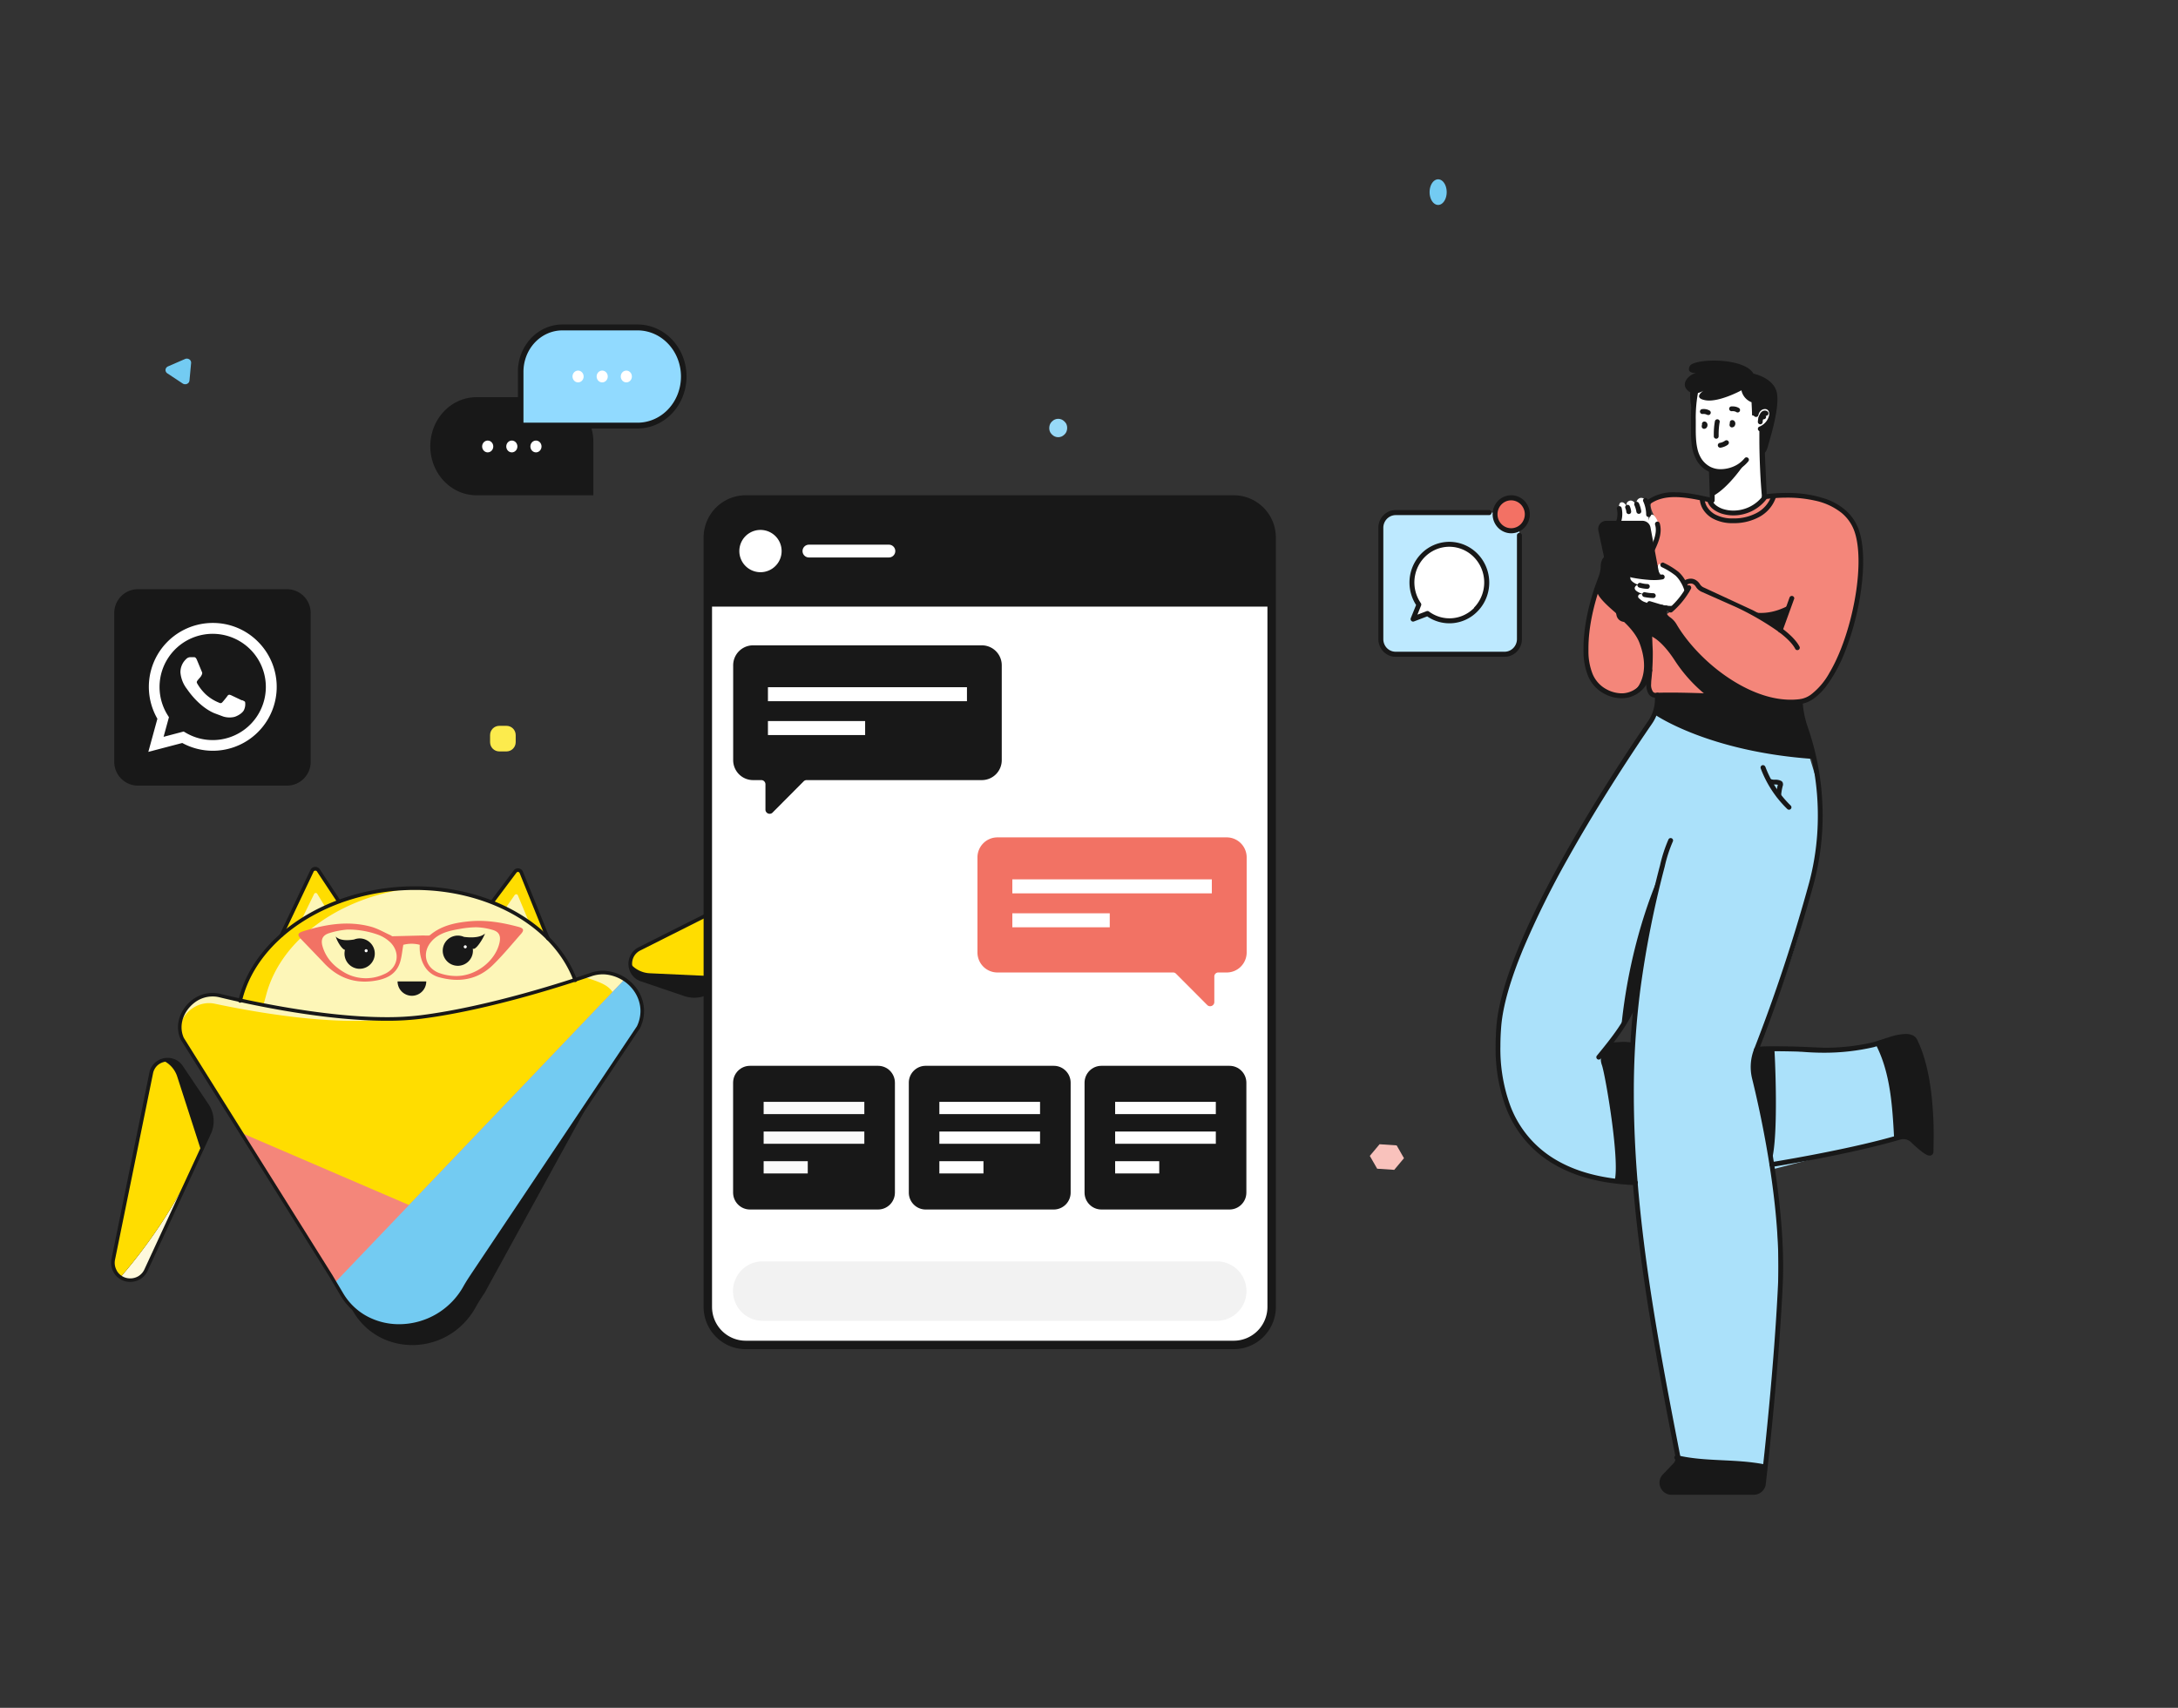<svg xmlns="http://www.w3.org/2000/svg" xmlns:xlink="http://www.w3.org/1999/xlink" width="255" height="200" fill="none" xmlns:v="https://vecta.io/nano"><rect width="100%" height="100%" fill="#333333" stroke="none"/><style><![CDATA[.B{fill:#fff}.C{fill:#181818}.D{fill:#fdf6b8}]]></style><path d="M161.239 136.867l1.997.133 1.142-1.365-.855-1.497-2.003-.138-1.142 1.365.861 1.502z" fill="#f9c2bc"/><path d="M59.295 85h-.834c-.598 0-1.083.485-1.083 1.083v.834c0 .598.485 1.083 1.083 1.083h.834c.598 0 1.083-.485 1.083-1.083v-.834c0-.598-.485-1.083-1.083-1.083z" fill="#fceb4d"/><path d="M21.66 42.044l-1.992.866c-.08.035-.148.089-.199.157s-.081.147-.089.229.008.165.045.24a.48.48 0 0 0 .166.187l1.807 1.195c.073.046.157.074.244.08a.54.54 0 0 0 .254-.044.5.5 0 0 0 .198-.156c.05-.067.081-.145.089-.227l.192-2.05a.45.45 0 0 0-.041-.244.48.48 0 0 0-.167-.191c-.073-.049-.158-.078-.247-.086s-.179.007-.26.042zM168.378 24c.552 0 1-.672 1-1.5s-.448-1.5-1-1.5-1 .672-1 1.5.448 1.5 1 1.5z" fill="#73cbf2"/><rect x="123.896" y="48.631" width="2.11" height="2.11" rx="1" transform="rotate(45 123.896 48.631)" fill="#97d9f7"/><g clip-path="url(#A)"><path d="M24.498 132.709l-.949 2.058-3.842 8.319-2.607 5.645c-.123.27-.303.509-.528.701a2.03 2.03 0 0 1-.774.414 2.04 2.04 0 0 1-.876.049 2.03 2.03 0 0 1-.816-.324c-.261-.177-.477-.412-.63-.688a2.01 2.01 0 0 1-.225-1.409l4.448-21.806a1.91 1.91 0 0 1 .473-.94c.243-.263.555-.452.9-.546.398-.119.824-.107 1.214.035a1.94 1.94 0 0 1 .954.752l2.998 4.463a3.36 3.36 0 0 1 .557 1.605c.045.574-.058 1.15-.299 1.672z" fill="#fef9dc"/><path d="M24.498 132.709l-.949 2.058-.252.545c-2.382 5.161-5.477 9.961-9.193 14.261-.261-.176-.477-.412-.63-.688a2.01 2.01 0 0 1-.225-1.409l4.448-21.806a1.91 1.91 0 0 1 .473-.94c.243-.263.555-.452.9-.546a1.93 1.93 0 0 1 2.171.785l2.998 4.463a3.36 3.36 0 0 1 .557 1.605c.045.574-.058 1.15-.299 1.672z" class="C"/><path d="M23.551 134.773l-.252.546a60.76 60.76 0 0 1-9.195 14.254c-.261-.176-.477-.412-.63-.688a2.01 2.01 0 0 1-.225-1.409l4.448-21.806a1.91 1.91 0 0 1 .473-.94c.243-.263.555-.452.9-.546.403.186.762.454 1.055.789a3.14 3.14 0 0 1 .64 1.151l2.786 8.634v.015z" fill="#fd0"/><path d="M83.456 115.837l1.736-1.455 7.024-5.888 4.763-3.989c.227-.19.41-.426.536-.694s.193-.559.195-.854-.06-.589-.182-.858a2.04 2.04 0 0 0-.526-.701c-.24-.203-.524-.347-.829-.42-.475-.126-.979-.072-1.417.151l-19.881 10.005c-.322.157-.593.401-.783.704s-.291.654-.292 1.012c-.011.415.112.824.351 1.164a1.94 1.94 0 0 0 .976.725l5.093 1.724a3.37 3.37 0 0 0 3.235-.626z" fill="#fef9dc"/><path d="M83.456 115.837l1.736-1.455.462-.386A60.77 60.77 0 0 0 97.003 101.4c-.24-.203-.524-.347-.829-.42a2 2 0 0 0-1.417.151l-19.881 10.006c-.322.156-.593.4-.783.703s-.291.654-.292 1.012c-.011.415.112.824.351 1.164a1.94 1.94 0 0 0 .976.725l5.093 1.724a3.36 3.36 0 0 0 3.235-.628z" class="C"/><g fill="#fd0"><path d="M85.192 114.382l.462-.386A60.77 60.77 0 0 0 97.003 101.4a2.01 2.01 0 0 0-.829-.42 2 2 0 0 0-1.417.151l-19.881 10.006c-.322.156-.593.4-.783.703s-.291.654-.292 1.012c.285.339.637.614 1.035.809a3.17 3.17 0 0 0 1.274.318l9.061.42.021-.017zm-52.238-4.862l3.59-7.348a.42.42 0 0 1 .141-.163.43.43 0 0 1 .204-.072.43.43 0 0 1 .377.179l4.117 5.909"/></g><path d="M35.266 107.78l1.511-3.088c.017-.034.042-.063.073-.083a.2.2 0 0 1 .105-.034c.038-.002.075.006.108.024s.061.044.081.076l1.004 1.65" class="D"/><path d="M64.157 109.896l-3.149-7.558c-.028-.067-.074-.126-.131-.17s-.126-.073-.199-.083a.42.42 0 0 0-.386.155l-4.463 5.651" fill="#fd0"/><path d="M61.952 108.021l-1.323-3.172c-.015-.034-.038-.064-.069-.087s-.066-.036-.103-.039-.075.002-.109.018-.063.04-.085.07l-1.102 1.585" class="D"/><path d="M27.849 118.224v.082l3.258.768c5.604 1.125 11.331 1.516 17.036 1.163 7.138-.42 13.799-1.902 19.65-4.198-.011-.193-.055-.382-.13-.559l-.51-1.203c-2.66-6.31-10.352-10.35-18.741-10.287-.451 0-.909.017-1.367.045-8.928.524-16.761 5.609-18.766 12.528l-.361 1.26c-.039.13-.062.265-.069.401z" fill="#fd0"/><g class="D"><path d="M30.786 118.054a1.63 1.63 0 0 0 .321 1.022c5.604 1.125 11.331 1.516 17.036 1.163 7.138-.42 13.799-1.902 19.65-4.198-.011-.193-.055-.382-.13-.559l-.51-1.203c-2.66-6.31-10.352-10.349-18.741-10.286-8.328.923-15.422 5.831-17.215 12.402l-.342 1.26c-.04.129-.064.263-.069.399z"/><path d="M74.756 120.288l-20.042 29.947a8.82 8.82 0 0 1-3.887 4.031c-1.699.885-3.641 1.193-5.531.877-1.227-.196-2.386-.692-3.375-1.445s-1.776-1.737-2.293-2.867L21.332 121.65c-.764-1.667.036-3.592 1.602-4.597l.017-.013a3.63 3.63 0 0 1 2.78-.445c2.817.686 11.935 2.756 19.61 2.742a32.12 32.12 0 0 0 3.909-.227c7.419-.939 15.894-3.617 19.152-4.711l.768-.262c.525-.191 1.084-.271 1.642-.233 3.189.258 5.341 3.442 3.945 6.384z"/></g><path d="M24.041 118.942c.423-.294.904-.496 1.41-.591a3.65 3.65 0 0 1 1.529.039c3.33.816 15.266 3.852 23.426 2.813 8.112-1.033 14.324-4.461 16.822-5.324.618-.219 1.279-.291 1.929-.21 3.046.42 5.038 3.525 3.672 6.407l-16.077 29.309c-.359.539-.718 1.083-1.031 1.654-3.174 5.786-11.141 5.946-14.332.611l-1.279-2.16-17.54-27.997c-.749-1.635-.015-3.514 1.47-4.551z" class="C"/><path d="M70.997 120.502L50.69 150.503c-.535 1.102-1.29 2.083-2.219 2.881a8.94 8.94 0 0 1-3.183 1.759 7.53 7.53 0 0 1-3.375-1.445c-.989-.752-1.776-1.737-2.293-2.867L21.324 121.65c0-.017-.015-.031-.021-.048-.945-2.152 1.394-4.575 3.846-4.056 5.078 1.073 13.811 2.565 20.183 1.791a32.32 32.32 0 0 0 3.909-.227c7.419-.939 15.894-3.617 19.152-4.711 2.433.886 5.122 1.23 2.603 6.103z" fill="#fd0"/><path d="M74.757 120.288l-16.835 25.15-3.208 4.797c-3.115 6.428-12.193 6.803-15.079.596l-.405-.647-10.98-17.512 19.637 8.449 25.24-26.426.21.147c.073.052.138.107.21.164s.126.105.187.159c.015.013.029.03.048.044a4.86 4.86 0 0 1 .309.324c.099.113.141.17.21.258a2.7 2.7 0 0 1 .124.174c.038.057.097.143.141.22l.128.225c.163.308.287.635.37.974.015.059.029.118.04.179s.019.09.027.14.023.145.031.221c.091.81-.05 1.63-.405 2.364z" fill="#f4867a"/><path d="M74.757 120.288l-16.835 25.15-3.208 4.797c-3.115 6.428-12.193 6.803-15.079.596l-.405-.647 8.658-9.063 25.24-26.426.21.147c.073.052.139.107.21.164s.126.105.187.159c.015.013.029.03.048.044.105.103.21.21.309.324s.141.17.21.258c.044.056.086.117.124.174s.097.143.141.22l.128.225c.163.308.287.635.37.974.015.059.029.118.04.179s.019.09.027.14a5.58 5.58 0 0 1 .031.221c.091.81-.05 1.63-.405 2.364z" fill="#73cbf2"/><g class="C"><path d="M13.474 148.887l-.187.094a2.22 2.22 0 0 0 .822.84c.344.2.736.305 1.135.302a2.27 2.27 0 0 0 1.18-.327c.379-.233.68-.574.865-.978l7.396-16.023c.217-.469.329-.979.33-1.496a3.57 3.57 0 0 0-.607-1.993l-2.996-4.461a2.14 2.14 0 0 0-.772-.707 2.13 2.13 0 0 0-1.016-.252 2.21 2.21 0 0 0-1.341.451 2.13 2.13 0 0 0-.794 1.285l-4.434 21.812a2.31 2.31 0 0 0-.046.449 2.26 2.26 0 0 0 .292 1.107l.183-.103-.187.094.187-.094.183-.103c-.155-.275-.236-.585-.237-.901a1.78 1.78 0 0 1 .038-.365l4.446-21.804a1.71 1.71 0 0 1 .63-1.037 1.8 1.8 0 0 1 1.085-.363c.286-.002.567.068.819.204a1.7 1.7 0 0 1 .621.571l2.996 4.459a3.14 3.14 0 0 1 .535 1.759 3.16 3.16 0 0 1-.29 1.321l-7.398 16.022a1.81 1.81 0 0 1-.701.795 1.86 1.86 0 0 1-.961.267 1.81 1.81 0 0 1-.923-.246 1.8 1.8 0 0 1-.668-.682l-.183.103.189-.095-.189.095zm82.701-47.924l-.05.21c.407.1.767.339 1.016.676a1.87 1.87 0 0 1 .361 1.104c0 .267-.058.53-.172.77s-.279.453-.485.622l-13.524 11.337c-.568.476-1.285.737-2.026.737-.344 0-.685-.057-1.01-.168l-5.091-1.726a1.72 1.72 0 0 1-.888-.666 1.79 1.79 0 0 1-.3-.995 1.77 1.77 0 0 1 .237-.888 1.72 1.72 0 0 1 .726-.669l19.876-10.002c.255-.128.537-.195.823-.195a1.81 1.81 0 0 1 .451.057l.05-.21.052-.21a2.27 2.27 0 0 0-.556-.069 2.24 2.24 0 0 0-1.012.239l-19.881 10.016a2.14 2.14 0 0 0-.899.84 2.16 2.16 0 0 0-.296 1.1 2.2 2.2 0 0 0 .374 1.23c.265.39.652.681 1.1.827l5.089 1.724a3.62 3.62 0 0 0 1.144.189 3.57 3.57 0 0 0 2.297-.84l13.524-11.337c.252-.208.456-.47.595-.766a2.22 2.22 0 0 0 .211-.947 2.28 2.28 0 0 0-.443-1.352 2.22 2.22 0 0 0-1.26-.839l-.036.201zm-63.033 8.654l3.586-7.558a.19.19 0 0 1 .08-.088.21.21 0 0 1 .111-.032c.035.001.069.009.099.026s.056.04.075.069l2.414 3.653c.015.023.035.043.057.059s.049.026.076.032.055.006.082.001a.23.23 0 0 0 .076-.031c.023-.016.043-.035.058-.058a.21.21 0 0 0 .001-.234l-2.414-3.653a.63.63 0 0 0-.525-.283.63.63 0 0 0-.33.09c-.105.064-.188.158-.241.269l-3.584 7.542a.21.21 0 0 0 .099.28c.05.023.108.026.16.008s.095-.057.119-.107v.015zm31.21.21l-3.128-7.745a.61.61 0 0 0-.241-.292.64.64 0 0 0-.342-.1.63.63 0 0 0-.282.066c-.088.044-.164.107-.222.186l-2.628 3.501c-.033.045-.048.101-.04.156a.21.21 0 0 0 .082.138c.044.034.101.048.156.04s.105-.037.138-.082l2.628-3.502c.02-.026.045-.047.074-.061s.061-.022.094-.022c.041-.001.081.011.115.033s.064.057.08.097l3.126 7.744c.021.052.061.093.113.114s.109.022.16.002a.23.23 0 0 0 .069-.045c.02-.019.036-.042.047-.068s.017-.052.017-.08-.005-.055-.015-.08z"/><path d="M67.545 114.712l-.197-.502c-1.341-3.183-3.936-5.786-7.236-7.593s-7.312-2.822-11.502-2.822h-.195a23.57 23.57 0 0 0-1.377.044c-4.501.265-8.727 1.68-12.084 3.901s-5.853 5.261-6.873 8.779l-.176.641c-.007.026-.009.054-.006.081s.012.054.026.078a.21.21 0 0 0 .054.062c.022.017.047.03.073.037s.054.009.082.006.054-.012.078-.026.045-.032.062-.054.029-.047.037-.073l.174-.63-.21-.057.21.059c.984-3.403 3.409-6.367 6.701-8.546s7.448-3.569 11.876-3.834c.454-.025.907-.04 1.356-.042h.193c4.123 0 8.066 1 11.301 2.769s5.754 4.312 7.052 7.39l.193-.082-.195.078.195.497c.01.026.025.05.044.07s.042.036.067.047.053.017.08.018.055-.005.081-.015c.052-.02.093-.06.116-.111a.21.21 0 0 0 .004-.16l-.002-.01z"/><path d="M22.81 117.13l.12.174a3.45 3.45 0 0 1 1.961-.608 3.32 3.32 0 0 1 .794.094c2.813.687 11.88 2.748 19.564 2.75 1.348.008 2.696-.069 4.035-.229 8.116-1.026 17.454-4.118 19.944-4.977.431-.151.885-.229 1.341-.231a3.68 3.68 0 0 1 .481.031c2.274.311 3.936 2.184 3.936 4.277a4.17 4.17 0 0 1-.42 1.786l.189.091-.174-.116-19.245 28.761c-.359.537-.722 1.081-1.05 1.658a8.63 8.63 0 0 1-3.165 3.277 8.64 8.64 0 0 1-4.392 1.208 7.89 7.89 0 0 1-3.697-.899c-1.179-.623-2.163-1.561-2.843-2.708l-1.27-2.141-17.403-27.793-.178.111.191-.086a3.01 3.01 0 0 1-.273-1.26c0-1.144.645-2.284 1.68-3l-.12-.174-.12-.172c-1.132.789-1.854 2.045-1.856 3.346a3.41 3.41 0 0 0 .311 1.43l.015.023 17.41 27.776 1.26 2.139a7.65 7.65 0 0 0 3.013 2.874 8.3 8.3 0 0 0 3.894.947 9.04 9.04 0 0 0 4.606-1.267 9.05 9.05 0 0 0 3.319-3.435c.309-.554.663-1.09 1.022-1.625l19.245-28.761.015-.027a4.56 4.56 0 0 0 .458-1.963c0-2.309-1.822-4.358-4.293-4.692-.178-.025-.358-.037-.537-.036-.501.004-.997.09-1.47.254-2.477.855-11.807 3.941-19.862 4.957a32.03 32.03 0 0 1-3.989.226c-7.614 0-16.669-2.053-19.463-2.729-.293-.071-.593-.107-.894-.107a3.87 3.87 0 0 0-2.206.68l.12.166zm31.509-7.413c-.199-.088-.412-.138-.63-.149a1.78 1.78 0 0 0-.682.101 1.76 1.76 0 0 0-.592.355 1.78 1.78 0 0 0-.411.554 1.77 1.77 0 0 0-.167.67c-.023.468.141.926.456 1.273a1.76 1.76 0 0 0 1.906.478 1.78 1.78 0 0 0 .592-.355 1.77 1.77 0 0 0 .411-.555 1.76 1.76 0 0 0 .167-.669 1.78 1.78 0 0 0-.015-.336c.321.267 1.184-1.106 1.432-1.761-.617.558-1.852.476-2.467.394zm-12.121.183a1.77 1.77 0 0 0-.741.124c-.63.105-1.663.18-2.148-.349.147.542.712 1.485 1.079 1.564a1.72 1.72 0 0 0-.052.349 1.78 1.78 0 0 0 1.68 1.864 1.77 1.77 0 0 0 1.277-.456 1.78 1.78 0 0 0 .585-1.223c.013-.234-.02-.467-.097-.688a1.78 1.78 0 0 0-.354-.597 1.76 1.76 0 0 0-.556-.416 1.77 1.77 0 0 0-.673-.172zm7.707 5.034a1.68 1.68 0 0 1-1.679 1.68 1.68 1.68 0 0 1-1.679-1.68h3.359z"/></g><path d="M57.714 113.005c1.171-1.146 2.215-2.423 3.302-3.653.37-.42.283-.649-.29-.802-1.875-.502-3.779-.84-5.725-.659-1.646.153-3.254.474-4.589 1.564-.057.056-.131.094-.21.107-.34 0-.68-.01-1.02 0l-3.237.082c-.067 0-.132-.084-.21-.116-.77-.344-1.516-.793-2.322-1.009-2.675-.718-5.299-.273-7.885.529-.714.222-.754.447-.227.984l2.475 2.576c1.587 1.774 3.531 2.599 5.908 2.278 1.419-.193 2.683-.691 3.16-2.215.191-.615.241-1.274.376-2.024a3.76 3.76 0 0 1 1.925 0c-.088 1.426.449 3.259 2.2 3.779 2.379.67 4.57.34 6.369-1.421zm-12.68 1.05c-.788.382-1.662.552-2.535.493a5.03 5.03 0 0 1-2.447-.827c-1.085-.685-1.917-1.621-2.288-2.891-.231-.791 0-1.312.779-1.551.703-.224 1.429-.365 2.164-.42 1.235-.006 2.461.207 3.621.63.508.197.973.491 1.369.867 1.218 1.211.905 2.995-.663 3.703v-.004zm5.544-3.878c.859-.913 2.009-1.173 3.172-1.377a11.56 11.56 0 0 1 1.999-.21c.635.017 1.265.116 1.875.296.802.21 1.037.697.859 1.507-.477 2.161-2.803 3.958-5.145 3.905-.673-.009-1.34-.134-1.971-.369-1.635-.645-1.992-2.469-.787-3.748v-.004z" fill="#f27264"/><g class="B"><path d="M54.649 110.876c.001.024-.003.047-.012.069s-.021.041-.037.058-.035.03-.057.039a.16.16 0 0 1-.068.015c-.023 0-.047-.004-.068-.012s-.042-.021-.058-.038-.03-.035-.039-.057a.17.17 0 0 1-.014-.067c-.001-.047.017-.093.05-.126s.077-.054.124-.055.092.017.126.05.053.077.054.124zm-11.605.46a.16.16 0 0 1-.012.068c-.009.022-.021.041-.037.058s-.035.03-.056.04-.044.014-.067.015a.2.2 0 0 1-.069-.012c-.022-.008-.042-.021-.059-.037s-.03-.036-.039-.058-.014-.044-.014-.068c-.001-.046.017-.091.049-.125s.076-.054.123-.055c.023-.001.047.003.069.011s.042.021.059.037.03.036.039.058a.18.18 0 0 1 .014.068z"/></g></g><g clip-path="url(#B)"><path d="M206.522 171.651v2.064c.001.139-.026.276-.079.404s-.132.245-.23.343-.216.176-.344.228a1.07 1.07 0 0 1-.406.08H195.41c-.185 0-.366-.053-.522-.153s-.279-.242-.355-.41-.102-.355-.074-.537a.96.96 0 0 1 .231-.49l1.641-1.856.074-.846 10.117 1.173z" class="C"/><path d="M176.435 116.238c3.116-10.91 12.007-24.435 17.547-33.163l16.433.826 1.983 6.514c3.465 9.506-6.689 32.334-6.689 32.334 4.748.387 9.524.243 14.24-.428l.638 1.875a20.58 20.58 0 0 1 .969 4.357c.238 2.157.521 4.453.473 4.645l-14.6 3.767c1.663 9.91.413 24.799-.901 34.686l-10.147-.846c-1.79-9.024-4.21-23.211-4.958-32.3-13.682-.497-18.371-10.414-14.988-22.267zm14.733 6.151l.374-4.888-3.216 4.888h2.842z" fill="#abe1fa"/><path d="M186.853 69.186c2.306-.417 2.267 1.28 2.672 2.871a.65.65 0 0 0 .238.355.66.66 0 0 0 .408.133l4.1-.076 1.326-.846a20.32 20.32 0 0 0 2.026-2.448c-.598-1.261-2.055-3.409-3.718-2.919-.501-1.198-.085-3.728.244-4.932-1.822-3.232-.706-2.538 2.051-3.612 5.843.432 4.913 3.861 9.792 1.297.666-1.616 4.477-.592 5.845-.871 10.342 1.771 5.463 16.426 1.7 22.365-1.337 2.256-4.199 1.574-6.315 1.444l-13.356-.44a.81.81 0 0 1-.547-.235c-.146-.144-.231-.339-.238-.543-.029-.728-.037-1.774.136-2.146-1.219 3.13-3.477 3.618-6.16 1.72-2.244-2.781-1.088-8.054-.204-11.116z" fill="#f4867a"/><g class="C"><path d="M194.033 67.492l-1.116-5.804a.53.53 0 0 0-.184-.306.52.52 0 0 0-.338-.117l-4.405.039a.58.58 0 0 0-.235.059c-.073.036-.138.088-.189.152a.57.57 0 0 0-.108.216.56.56 0 0 0-.007.241l2.139 9.96a.85.85 0 0 0 .836.666l3.607-.048c.096-.001.191-.024.278-.067a.64.64 0 0 0 .221-.179.63.63 0 0 0 .122-.257.65.65 0 0 0 0-.284l-.153-.663-.468-3.61zm25.911 54.826s1.932 3.948 2.079 10.877c0 0 1.037-.525 2.485.897l1.06.877a.35.35 0 0 0 .172.079.35.35 0 0 0 .189-.025c.059-.025.11-.067.146-.12a.35.35 0 0 0 .06-.18c.099-2.402.243-10.479-2.199-13.135-.006.002-1.524-.502-3.992.73z"/></g><g class="B"><path d="M201.056 55.227l-.833 3.525.19.203a3.77 3.77 0 0 0 1.222.871 3.78 3.78 0 0 0 1.468.324 3.76 3.76 0 0 0 1.478-.274c.469-.19.895-.471 1.252-.828l.74-.744-.318-5.11 1.091-4.23c.083-.316.055-.65-.079-.948a1.44 1.44 0 0 0-.658-.691l-5.241-3.595-3.006 1.478-.071 6.32c-.02 1.83 1.028 3.392 2.765 3.7zm-3.55 13.959s-.411-2.183-3.236-3.144c0 0-.637.423.346 1.449-1.164.266-2.378.216-3.516-.144 0 0-.754.474.532 1.074l.488.186-.496-.07s-.929.541.929 1.1l-.388-.051c-.067-.023-.141-.019-.206.01s-.116.081-.145.146a.28.28 0 0 0-.007.205c.023.067.071.122.134.156.264.226.343.358 1.165.564 0 0 2.193.733 2.55.564a8.85 8.85 0 0 0 1.85-2.044zm-4.04-4.847s1.19-2.301.484-3.559-.932.2-.932.2.088-2.084-.442-2.51c-.567-.46-1.17.13-.943.722s-.258-.883-.938-.513c-.536.282-.068.863-.068.863s-.448-.936-.898-.677.099 1.946-.238 2.346l2.683-.056a.96.96 0 0 1 .636.227c.177.15.292.361.324.59l.332 2.366z"/></g><g class="C"><path d="M198.841 45.772a16.16 16.16 0 0 0-.3 3.463v.383c0 .942-.023 1.974.181 2.888.087.439.256.857.496 1.235a2.78 2.78 0 0 0 1.015.922 2.63 2.63 0 0 0 1.229.282 3.87 3.87 0 0 0 1.536-.33c.49-.212.921-.538 1.258-.95.023-.029.052-.053.084-.071s.068-.03.105-.034a.29.29 0 0 1 .209.059.29.29 0 0 1 .072.084c.018.032.029.068.034.105a.29.29 0 0 1-.009.11.28.28 0 0 1-.05.098c-.392.49-.898.877-1.474 1.128a4.39 4.39 0 0 1-1.765.381 3.13 3.13 0 0 1-1.499-.347 3.31 3.31 0 0 1-1.218-1.105 4.9 4.9 0 0 1-.7-2.186c-.082-.77-.065-1.548-.071-2.256v-.386a16.71 16.71 0 0 1 .315-3.584c.016-.075.061-.14.126-.182a.29.29 0 0 1 .401.086.29.29 0 0 1 .04.217l-.015-.008zm4.111 3.449a.45.45 0 0 1 .221.361v.023a.51.51 0 0 1-.099.299c-.03.042-.07.075-.116.096l-.063.028c-.042.019-.088.027-.135.024a.28.28 0 0 1-.13-.041c-.039-.024-.072-.058-.096-.097s-.036-.085-.038-.131v-.059a.36.36 0 0 1 .025-.133l.063-.13a.28.28 0 0 1 .157-.147.29.29 0 0 1 .217.006.27.27 0 0 1 .089.065c.025.028.045.059.058.094a.27.27 0 0 1 .017.109c-.001.037-.01.074-.026.107l-.059.133-.258-.118h.283v.062h-.283l-.116-.257.062-.028.116.26-.232-.161h.023-.023.023-.023l.077.023h-.08v-.023l.077.023h.037-.119.119-.119.13l-.062.11c-.02-.01-.036-.025-.048-.043a.12.12 0 0 1-.02-.061h.13l-.062.11a.28.28 0 0 1-.105-.387.28.28 0 0 1 .172-.132c.073-.02.15-.01.216.028v-.011zm-3.258.169a.45.45 0 0 1 .157.152.43.43 0 0 1 .064.209v.023a.51.51 0 0 1-.099.299c-.029.042-.07.075-.116.096l-.063.028a.28.28 0 0 1-.133.024c-.045-.003-.091-.017-.13-.041a.29.29 0 0 1-.097-.097c-.024-.04-.037-.085-.039-.131v-.059c0-.045.009-.09.025-.133l.063-.13a.28.28 0 0 1 .157-.147.29.29 0 0 1 .217.006c.034.015.065.037.09.064s.046.059.059.094a.29.29 0 0 1 .018.109.27.27 0 0 1-.026.108l-.062.133-.258-.118h.284v.062h-.284l-.116-.257.062-.028.117.259-.233-.161h.02-.023.02-.022l.076.023h-.079v-.023l.076.023h.043-.122.122-.122.13l-.062.11a.13.13 0 0 1-.048-.042c-.012-.018-.019-.038-.02-.06h.13l-.062.11c-.065-.037-.113-.099-.133-.172s-.01-.15.028-.215.1-.113.172-.132.151-.01.216.028l.003-.014zm6.295.572a1.89 1.89 0 0 0 .686-.471 1.87 1.87 0 0 0 .416-.719 1.11 1.11 0 0 0 .048-.313c.001-.058-.005-.116-.019-.172a.51.51 0 0 0-.082-.186c-.04-.056-.09-.103-.148-.139-.077-.04-.162-.061-.249-.059a.74.74 0 0 0-.383.113.92.92 0 0 0-.382.587c-.008.036-.022.071-.043.101s-.048.057-.079.078-.066.035-.102.042-.074.007-.111-.001-.071-.022-.102-.043-.058-.048-.079-.079-.034-.066-.041-.103-.006-.074.001-.111a1.49 1.49 0 0 1 .632-.945 1.27 1.27 0 0 1 .689-.203 1.06 1.06 0 0 1 .852.425 1.06 1.06 0 0 1 .179.392 1.39 1.39 0 0 1 .034.302 1.76 1.76 0 0 1-.068.462 2.45 2.45 0 0 1-1.436 1.565.29.29 0 0 1-.218-.002c-.069-.029-.124-.085-.152-.155a.28.28 0 0 1 .002-.216c.029-.069.085-.123.155-.152z"/><path d="M206.574 48.606l.056-.065v.09c-.021-.003-.04-.012-.056-.025l.056-.065v.09c-.037.035-.066.077-.085.124-.103.203-.161.427-.17.654 0 .075-.03.146-.083.199s-.125.083-.2.083-.147-.03-.2-.083-.083-.125-.083-.199c.012-.309.09-.612.229-.888.06-.14.158-.26.283-.347a.57.57 0 0 1 .312-.09c.117-.002.231.04.32.116.057.05.091.12.095.194a.28.28 0 0 1-.071.205c-.05.056-.12.09-.195.095s-.149-.021-.206-.071l-.002-.017z"/><path d="M206.216 48.959l.173-.079-.085.169a.2.2 0 0 1-.088-.09l.173-.079-.085.169.06-.121v.138a.18.18 0 0 1-.06-.017l.06-.121.051.116h-.051v-.127l.051.116-.026-.056.048.042-.022.014-.026-.056.048.042v.02c-.014.037-.035.07-.063.098s-.062.05-.098.064-.077.021-.116.019a.28.28 0 0 1-.114-.029c-.035-.018-.067-.042-.092-.073a.28.28 0 0 1-.054-.104c-.01-.038-.013-.078-.008-.117s.02-.076.041-.11a.56.56 0 0 1 .094-.144.48.48 0 0 1 .181-.13c.055-.023.113-.034.173-.034a.41.41 0 0 1 .195.045.36.36 0 0 1 .173.178.28.28 0 0 1 .008.215c-.026.07-.079.126-.147.158-.034.016-.07.024-.107.026s-.075-.004-.11-.017a.27.27 0 0 1-.094-.058c-.027-.026-.05-.056-.066-.089l-.017.023zm.337 1.3v1.128l.306 6.785c.007.074-.016.148-.063.206a.28.28 0 0 1-.192.101c-.075.007-.148-.015-.206-.062s-.095-.115-.103-.189c-.19-1.912-.309-4.757-.309-6.841v-1.128c.002-.037.01-.073.025-.107a.28.28 0 0 1 .064-.09c.028-.025.059-.045.094-.058a.29.29 0 0 1 .109-.018.29.29 0 0 1 .108.025c.034.015.065.037.09.064a.27.27 0 0 1 .059.093.29.29 0 0 1 .018.109v-.017zm-5.904 4.816l.105 3.077v.434a.28.28 0 0 1-.083.199c-.053.052-.125.083-.2.083-.039 0-.077-.008-.112-.023s-.067-.037-.094-.065-.047-.061-.06-.096a.27.27 0 0 1-.018-.112v-.409l-.105-3.057a.28.28 0 0 1 .083-.199c.053-.053.126-.083.201-.083s.147.03.2.083.083.125.083.199v-.031zm.688-5.64c-.079.455-.119.917-.119 1.379v.282a.28.28 0 0 1-.083.199c-.053.052-.125.083-.2.083s-.147-.03-.201-.083-.083-.125-.083-.199v-.282a8.58 8.58 0 0 1 .128-1.475c.013-.075.055-.142.117-.185s.139-.061.214-.049.143.055.187.117a.29.29 0 0 1 .049.213h-.009zm1.949-1.181a.76.76 0 0 0-.391-.102h-.119c-.036.006-.074.004-.11-.005s-.07-.025-.1-.047a.28.28 0 0 1-.075-.081c-.019-.032-.032-.067-.038-.104a.29.29 0 0 1 .005-.11.27.27 0 0 1 .047-.1c.022-.03.05-.055.082-.074s.068-.032.104-.037a1.24 1.24 0 0 1 .204 0 1.37 1.37 0 0 1 .678.178c.033.018.063.042.088.071s.042.063.052.1.014.075.01.113a.29.29 0 0 1-.036.107c-.02.033-.045.062-.076.084a.28.28 0 0 1-.102.048c-.037.009-.076.011-.114.004a.31.31 0 0 1-.106-.04l-.003-.006zm-3.417.327a.79.79 0 0 0-.391-.102.79.79 0 0 0-.119 0 .29.29 0 0 1-.112-.005.3.3 0 0 1-.214-.235c-.005-.037-.004-.075.006-.111a.31.31 0 0 1 .047-.101c.022-.03.051-.056.083-.075a.3.3 0 0 1 .105-.038c.068-.009.136-.014.204-.014a1.34 1.34 0 0 1 .677.18.28.28 0 0 1 .13.171c.02.072.009.148-.028.213-.018.032-.043.06-.073.083s-.064.039-.1.048a.28.28 0 0 1-.215-.029v.014zm2.437 3.496c-.253.18-.544.299-.85.35a.29.29 0 0 1-.214-.05c-.062-.044-.104-.111-.116-.186a.28.28 0 0 1 .05-.213c.044-.062.111-.103.186-.115a1.46 1.46 0 0 0 .609-.254c.061-.043.137-.06.211-.048s.139.053.183.113a.27.27 0 0 1 .046.1c.009.036.01.074.004.111s-.019.072-.039.103-.045.059-.076.081l.006.008z"/><path d="M206.516 57.915a18.24 18.24 0 0 1 2.661-.186c1.569-.028 3.131.212 4.618.711a7.2 7.2 0 0 1 2.159 1.21c.674.556 1.203 1.265 1.544 2.067.448 1.052.641 2.454.641 4.038 0 3.226-.808 7.225-2.108 10.507-.563 1.5-1.336 2.914-2.295 4.199a6.83 6.83 0 0 1-1.383 1.348c-.455.334-.985.553-1.544.637a8.98 8.98 0 0 1-1.165.076c-2.856 0-5.729-1.289-8.185-3.06s-4.499-4.044-5.667-6.074a1.97 1.97 0 0 0-.566-.601 1.94 1.94 0 0 1-.437-.417 1.08 1.08 0 0 1-.238-.657 1.1 1.1 0 0 1 .284-.705.28.28 0 0 1 .188-.104c.075-.008.149.013.208.059a.29.29 0 0 1 .072.084.28.28 0 0 1 .034.105c.004.037.001.074-.009.11s-.028.069-.052.098a.57.57 0 0 0-.15.352.54.54 0 0 0 .128.321 1.44 1.44 0 0 0 .317.282c.288.207.529.471.708.775 1.134 1.946 3.117 4.174 5.523 5.9s5.173 2.953 7.854 2.953a8.28 8.28 0 0 0 1.09-.07c.468-.072.91-.257 1.29-.539.888-.694 1.623-1.563 2.159-2.552 2.011-3.384 3.4-8.928 3.4-13.042 0-1.54-.196-2.879-.595-3.818a4.91 4.91 0 0 0-1.386-1.855c-.912-.715-1.979-1.208-3.117-1.441a14.67 14.67 0 0 0-3.303-.347 19.1 19.1 0 0 0-1.848.09l-.532.062-.142.02h-.045c-.074.012-.15-.005-.211-.049a.28.28 0 0 1 .117-.507l-.017.02zm-9.395 10.115a1.4 1.4 0 0 1 .246-.133 1.53 1.53 0 0 1 .584-.13 1.14 1.14 0 0 1 .567.147 1.45 1.45 0 0 1 .515.51c.118.181.291.321.493.398l5.71 2.648a27.48 27.48 0 0 1 3.292 2.028c.963.716 1.74 1.45 2.148 2.205.02.033.034.069.04.108a.28.28 0 0 1-.007.115.27.27 0 0 1-.052.102.3.3 0 0 1-.088.074c-.034.019-.072.029-.111.032s-.077-.002-.114-.014-.071-.032-.099-.058a.28.28 0 0 1-.068-.093c-.332-.626-1.057-1.331-1.983-2.016a32.62 32.62 0 0 0-4.939-2.859l-3.935-1.748c-.315-.12-.583-.339-.763-.623a.91.91 0 0 0-.308-.316c-.088-.047-.185-.072-.284-.073a.93.93 0 0 0-.357.082l-.113.056-.028.017-.032-.051.034.048-.031-.051.034.048a.28.28 0 0 1-.101.045c-.037.008-.074.009-.111.003a.28.28 0 0 1-.104-.04.27.27 0 0 1-.08-.076c-.043-.061-.06-.136-.048-.21s.055-.139.116-.182l-.023.008z"/><path d="M194.804 65.918a8.59 8.59 0 0 1 1.725 1.063 3.8 3.8 0 0 1 .777.984 4.34 4.34 0 0 1 .478 1.15.28.28 0 0 1-.045.204c-.041.06-.103.102-.173.117a.29.29 0 0 1-.207-.034.28.28 0 0 1-.127-.166c-.092-.348-.232-.681-.417-.99a3.38 3.38 0 0 0-.651-.846 8.4 8.4 0 0 0-1.618-.99c-.065-.035-.113-.094-.135-.164s-.015-.146.019-.211.091-.115.161-.139.146-.019.213.012v.009zm-3.647 1.153a14.92 14.92 0 0 0 1.876.254l.674.028a4.76 4.76 0 0 0 .85-.07.29.29 0 0 1 .216.046c.063.043.106.109.12.184s-.003.152-.046.215a.29.29 0 0 1-.185.12 5.08 5.08 0 0 1-.961.082c-.241 0-.481 0-.717-.028-.652-.049-1.301-.137-1.943-.265a.28.28 0 0 1-.184-.122c-.022-.031-.036-.067-.044-.103s-.008-.075 0-.112a.28.28 0 0 1 .042-.104c.021-.031.048-.058.08-.079a.28.28 0 0 1 .104-.043c.037-.007.075-.008.112 0h.006z"/><path d="M192.083 68.267c.259.076.527.119.796.127.075.002.147.034.198.089a.28.28 0 0 1-.012.399c-.055.051-.128.079-.203.077-.318-.009-.635-.059-.94-.149-.072-.021-.133-.07-.169-.135s-.045-.143-.024-.215c.01-.036.028-.069.051-.099s.053-.053.086-.071.069-.029.106-.033.075 0 .111.011z"/><path d="M192.608 69.361a5.6 5.6 0 0 0 .969.11c.037.001.073.01.107.025s.065.037.09.064a.27.27 0 0 1 .059.093c.013.035.02.072.018.109s-.009.073-.024.107-.037.064-.065.09-.059.045-.093.058-.072.019-.109.018a6.39 6.39 0 0 1-1.063-.121.29.29 0 0 1-.184-.121c-.043-.063-.059-.141-.044-.216a.29.29 0 0 1 .339-.227v.011z"/><path d="M193.188 70.407l1.108.333.329.093a3.98 3.98 0 0 0 .983.124h.045c.075 0 .147.03.201.083s.083.125.083.199-.03.147-.083.199-.126.083-.201.083h-.048c-.382 0-.763-.047-1.133-.141l-.352-.102-1.105-.333c-.066-.026-.12-.075-.151-.139s-.037-.137-.017-.204.065-.126.127-.162.133-.048.203-.034h.011z"/><path d="M195.421 71.22a9.01 9.01 0 0 0 2.049-2.538c.018-.033.043-.061.073-.084s.064-.04.1-.05a.28.28 0 0 1 .112-.008.29.29 0 0 1 .19.108c.024.03.041.063.051.099s.012.074.008.111-.017.073-.036.106c-.556 1.021-1.293 1.935-2.176 2.696-.057.049-.131.073-.206.068s-.145-.041-.194-.097-.074-.131-.069-.206a.28.28 0 0 1 .098-.193v-.011zm14.623-1.049l-1.292 3.567-.204-.073h.215a.3.3 0 0 1 0 .073l-.204-.073h.034l.178-.034v.034h-.181l.179-.034-.105.02.102-.028-.105.02.102-.028v.037c.01.033.015.067.014.102.002.061-.013.121-.042.175a.41.41 0 0 1-.085.099c-.042.032-.09.053-.142.062h-.054a.3.3 0 0 1-.161-.048.28.28 0 0 1-.119-.144.32.32 0 0 1-.023-.118.28.28 0 0 1 .037-.147c.019-.041.048-.075.085-.102a.28.28 0 0 1 .175-.056.28.28 0 0 1 .131.029c.041.02.077.049.104.085a.29.29 0 0 1 .052.123c.007.044.003.09-.011.133s-.039.082-.071.113-.072.055-.115.068a.29.29 0 0 1-.134.008c-.044-.008-.087-.027-.123-.055l.167-.209v.282c-.061.002-.12-.019-.167-.059l.167-.209.165.217c-.048.035-.105.055-.165.056v-.282l.165.217-.162-.212.252.087a.25.25 0 0 1-.09.124l-.162-.212.252.087-.232-.079h.247c.004.026.004.053 0 .079l-.233-.079.21-.127a.22.22 0 0 1 .037.127h-.247l.21-.127-.224.135.142-.22c.033.021.062.05.082.085l-.224.135.142-.22-.145.223v-.268a.26.26 0 0 1 .145.042l-.145.223-.042-.257h.042v.273l-.042-.257.045.282-.048-.282.042.242-.153-.192c.033-.025.071-.043.111-.051l.042.242-.153-.192.148.183-.224-.079c.015-.041.042-.078.076-.104l.148.183-.224-.079.187.065h-.198c-.004-.022-.004-.043 0-.065l.187.065-.176.051v-.051h.184l-.176.051a.51.51 0 0 1-.028-.15c0-.04.007-.08.02-.118l1.283-3.579c.026-.071.078-.129.146-.161s.146-.036.217-.011.129.077.162.145a.28.28 0 0 1 .011.216h-.011zm-3.842 11.753h-.365c-2.12 0-6.925-.282-10.311-.282-.535 0-1.031 0-1.479.023v-.282l.091.282c-.215.063-.444.056-.655-.02a.99.99 0 0 1-.527-.491 2.28 2.28 0 0 1-.209-1.063 5.7 5.7 0 0 1 .045-.691 28.11 28.11 0 0 0 .144-3.178 75.61 75.61 0 0 0-.048-2.538c0-.338-.025-.618-.034-.812l-.014-.305c-.004-.075.022-.148.072-.204s.121-.09.196-.094.149.022.205.072.09.12.094.195a75 75 0 0 0 .099 3.689 28.37 28.37 0 0 1-.147 3.246 5.2 5.2 0 0 0-.043.623 1.4 1.4 0 0 0 .221.919.38.38 0 0 0 .153.107c.048.018.099.027.15.025.032.003.065.003.097 0h.022c.026-.009.053-.014.08-.014.456-.017.96-.023 1.498-.023 3.4 0 8.217.282 10.311.282h.357c.075 0 .147.03.2.083s.083.125.083.199a.28.28 0 0 1-.083.199c-.053.052-.125.083-.2.083l-.003-.031z"/><path d="M193.755 67.542l-1.059-5.671a.39.39 0 0 0-.135-.228c-.071-.058-.16-.089-.251-.088h-4.224a.39.39 0 0 0-.154.027c-.048.019-.093.048-.13.085s-.065.081-.085.13-.029.1-.028.152c-.003.027-.003.055 0 .082l2.114 9.938c.019.087.067.165.137.22s.156.087.245.087h3.868a.4.4 0 0 0 .153-.029c.049-.02.093-.049.13-.086s.065-.082.084-.13.028-.1.027-.152c.005-.035.005-.07 0-.104l-.165-.598c-.01-.036-.012-.073-.007-.11s.016-.073.035-.105.044-.06.074-.083.063-.039.099-.049c.072-.019.149-.009.214.028s.112.098.132.169l.164.598c.023.083.034.168.034.254a.95.95 0 0 1-.281.672.96.96 0 0 1-.676.278h-3.868c-.219 0-.432-.076-.603-.213a.96.96 0 0 1-.335-.543l-2.127-9.935c-.03-.139-.028-.282.005-.42a.94.94 0 0 1 .187-.376.95.95 0 0 1 .331-.26.96.96 0 0 1 .412-.092h4.224c.224 0 .44.078.613.22a.96.96 0 0 1 .331.558l1.056 5.671a.28.28 0 0 1-.002.112c-.008.037-.023.072-.045.103s-.049.057-.08.078-.068.034-.105.041a.29.29 0 0 1-.112-.002c-.037-.008-.072-.023-.103-.045s-.058-.049-.078-.08-.035-.067-.041-.104h.025z"/><path d="M193.418 78.608a4.84 4.84 0 0 1-.85 1.827 3.38 3.38 0 0 1-1.203.988 3.41 3.41 0 0 1-1.519.349c-.716-.011-1.418-.198-2.043-.544-.857-.46-1.525-1.204-1.887-2.104a7.68 7.68 0 0 1-.519-2.741v-.426c0-2.414.547-4.85 1.286-7.112l.448-1.227c.175-.428.271-.883.283-1.345a1.84 1.84 0 0 1 .117-.618c.085-.231.243-.429.45-.564.032-.02.067-.033.103-.04s.075-.005.111.003a.29.29 0 0 1 .177.124c.041.063.054.139.038.212a.28.28 0 0 1-.123.177c-.105.066-.186.165-.229.282a1.28 1.28 0 0 0-.08.429c-.007.53-.114 1.054-.314 1.545-.162.384-.301.781-.431 1.184-.728 2.225-1.258 4.608-1.258 6.937v.409c.001.868.162 1.728.473 2.538a3.59 3.59 0 0 0 1.635 1.827 3.81 3.81 0 0 0 1.774.477 2.84 2.84 0 0 0 1.267-.298 2.83 2.83 0 0 0 .999-.83c.361-.48.615-1.031.746-1.616a.29.29 0 0 1 .131-.18c.066-.04.145-.053.22-.035a.29.29 0 0 1 .18.13c.041.066.053.144.035.219l-.017.02zm.904-17.32c.072.246.108.502.108.759 0 .86-.369 1.692-.706 2.411-.031.068-.089.121-.159.147a.29.29 0 0 1-.218-.008.28.28 0 0 1-.138-.375c.337-.719.657-1.48.654-2.174a2.02 2.02 0 0 0-.085-.598c-.011-.035-.015-.073-.011-.11a.3.3 0 0 1 .032-.106c.018-.033.042-.062.071-.085s.062-.041.098-.052.073-.014.111-.011.073.015.106.033a.29.29 0 0 1 .086.071c.023.029.041.063.051.098zm-1.414-2.801a4.34 4.34 0 0 1 .394 1.779.28.28 0 0 1-.083.199c-.053.052-.125.083-.201.083a.28.28 0 0 1-.2-.083c-.053-.053-.083-.125-.083-.199a3.8 3.8 0 0 0-.343-1.548.28.28 0 0 1 .139-.372.29.29 0 0 1 .108-.026.27.27 0 0 1 .109.017c.035.013.067.032.095.058s.049.056.065.089v.003zm-1.017.46a3.65 3.65 0 0 1 .267.897c.005.037.004.075-.005.111a.29.29 0 0 1-.046.101c-.022.03-.05.056-.082.076s-.068.033-.105.039-.076.005-.112-.004-.072-.025-.102-.047-.056-.05-.076-.082-.033-.068-.039-.105c-.043-.262-.119-.518-.227-.761a.28.28 0 0 1-.029-.11.27.27 0 0 1 .076-.209c.026-.028.058-.05.093-.066s.073-.023.112-.024a.29.29 0 0 1 .206.087.3.3 0 0 1 .061.096h.008zm-1.071.344a2.04 2.04 0 0 1 .156.603.29.29 0 0 1-.01.11.28.28 0 0 1-.052.097c-.023.029-.052.053-.085.07a.3.3 0 0 1-.105.033c-.037.004-.075 0-.111-.01a.28.28 0 0 1-.098-.052.29.29 0 0 1-.071-.086c-.017-.033-.028-.069-.032-.106a1.38 1.38 0 0 0-.113-.437c-.029-.069-.03-.146-.002-.216a.28.28 0 0 1 .152-.154c.069-.029.146-.03.216-.003a.28.28 0 0 1 .155.149zm-.961.189a3.13 3.13 0 0 1-.102 1.751.29.29 0 0 1-.051.104c-.024.031-.055.056-.09.075s-.072.03-.112.033a.28.28 0 0 1-.115-.015.29.29 0 0 1-.1-.06c-.029-.027-.051-.059-.067-.095a.28.28 0 0 1-.023-.114c0-.039.009-.078.025-.113.099-.278.149-.571.148-.866a2.49 2.49 0 0 0-.065-.564c-.009-.036-.01-.074-.004-.11s.02-.072.039-.103.046-.059.076-.08.065-.037.101-.045.074-.01.111-.003.072.019.103.039.059.045.081.075.037.064.045.1v-.008z"/><path d="M200.386 58.868c-1.343-.282-2.873-.654-4.299-.654-1.105 0-2.133.226-2.997.888a.29.29 0 0 1-.1.049c-.036.01-.073.012-.11.007s-.073-.017-.105-.035-.061-.043-.083-.073-.04-.063-.049-.099-.013-.073-.008-.11.017-.072.036-.104.043-.06.073-.083a5.35 5.35 0 0 1 3.343-1.004c1.525 0 3.086.4 4.412.663a.29.29 0 0 1 .102.043c.031.021.057.047.078.078s.034.066.041.102.007.074 0 .11-.022.071-.042.102a.29.29 0 0 1-.079.078c-.031.021-.066.035-.102.042s-.075.007-.111 0z"/><path d="M207.904 58.304c-.345.959-1.034 1.756-1.935 2.239-.872.464-1.844.712-2.833.725h-.241a4.79 4.79 0 0 1-2.4-.564c-.414-.235-.768-.561-1.037-.953a2.57 2.57 0 0 1-.45-1.34.28.28 0 0 1 .083-.199c.053-.053.125-.083.2-.083s.147.03.2.083.083.125.083.199a1.94 1.94 0 0 0 .355 1.038c.219.321.51.589.85.781a4.26 4.26 0 0 0 2.116.482h.221a5.63 5.63 0 0 0 2.581-.654 3.57 3.57 0 0 0 1.675-1.923.28.28 0 0 1 .141-.164c.067-.034.144-.04.216-.017a.29.29 0 0 1 .097.054c.029.024.052.054.069.087s.026.07.029.107-.002.075-.014.11l-.006-.008zm3.152 23.846a10.66 10.66 0 0 0 .595 2.992 31.62 31.62 0 0 1 1.743 10.397c0 2.681-.35 5.35-1.04 7.941-1.816 6.633-3.977 13.167-6.474 19.577a5.21 5.21 0 0 0-.355 1.884 5.16 5.16 0 0 0 .153 1.243c.938 3.821 3.091 13.497 3.091 22.137 0 .748-.016 1.489-.05 2.217-.454 9.534-1.613 20.041-1.984 23.268-.04.344-.207.662-.469.892a1.42 1.42 0 0 1-.947.354h-9.608a1.4 1.4 0 0 1-.561-.112c-.177-.076-.336-.188-.468-.328a1.43 1.43 0 0 1-.388-.976c.001-.358.141-.703.391-.961l1.252-1.312c.149-.157.233-.364.233-.58a1.04 1.04 0 0 0 0-.158c-2.678-13.728-5.446-28.257-5.449-42.52-.012-4.093.242-8.182.762-12.242.654-4.892 1.612-9.738 2.87-14.512a16.84 16.84 0 0 1 .992-3.048c.016-.033.039-.063.067-.088a.29.29 0 0 1 .096-.056c.035-.012.073-.017.11-.015s.073.012.107.028c.067.033.118.091.143.161a.28.28 0 0 1-.013.214 16.07 16.07 0 0 0-.952 2.947c-1.254 4.75-2.209 9.573-2.859 14.441a93.59 93.59 0 0 0-.756 12.169c0 14.19 2.762 28.685 5.437 42.41a1.48 1.48 0 0 1 .026.282c0 .36-.139.708-.389.97l-1.252 1.311a.82.82 0 0 0-.235.564c0 .22.084.431.235.592.078.084.174.15.28.195a.82.82 0 0 0 .335.065h9.608c.208.001.411-.074.567-.211a.85.85 0 0 0 .283-.534c.371-3.223 1.53-13.722 1.983-23.231a46.47 46.47 0 0 0 .051-2.191c0-8.553-2.142-18.206-3.077-21.996a5.73 5.73 0 0 1 .227-3.463 197.92 197.92 0 0 0 6.454-19.517 30.41 30.41 0 0 0 1.011-7.798 31.06 31.06 0 0 0-1.7-10.208 11.25 11.25 0 0 1-.629-3.147c-.004-.075.022-.148.072-.204s.121-.09.196-.094.149.022.205.072a.28.28 0 0 1 .094.195l-.014-.017z"/><path d="M194.316 81.397v.465c0 1.034-.314 2.043-.901 2.896-1.763 2.563-5.981 8.852-9.86 15.792-1.93 3.411-3.667 6.926-5.202 10.53-1.417 3.413-2.394 6.605-2.593 9.162-.062.794-.093 1.558-.093 2.293a19.37 19.37 0 0 0 1.091 6.768c.97 2.731 2.876 5.034 5.383 6.506 2.482 1.475 5.633 2.273 9.35 2.414.037.001.074.01.108.026a.28.28 0 0 1 .089.064c.025.028.045.06.058.094a.29.29 0 0 1 .017.109c-.002.037-.01.073-.026.107s-.038.064-.065.089-.059.045-.094.058-.072.018-.11.017c-5.04-.186-9.137-1.574-11.973-4.273-1.459-1.399-2.573-3.115-3.256-5.013a19.97 19.97 0 0 1-1.133-6.96 30.44 30.44 0 0 1 .093-2.335c.21-2.662 1.207-5.891 2.635-9.337 4.287-10.321 12.467-22.56 15.125-26.424a4.52 4.52 0 0 0 .801-2.578v-.465a.28.28 0 0 1 .083-.199.29.29 0 0 1 .201-.083c.075 0 .147.03.2.083s.083.125.083.199l-.011-.006zm11.039 41.646c-.004-.031-.004-.062 0-.093a.32.32 0 0 1 .042-.155c.03-.054.077-.097.134-.122a.66.66 0 0 1 .17-.059 3.05 3.05 0 0 1 .357-.042c.422-.034 1.065-.045 1.756-.045l2.043.025.762.023c.196.022.34 0 .408.017l2.55.109c1.907.008 3.808-.203 5.667-.628.147-.034.391-.113.68-.212l1.536-.491a6.52 6.52 0 0 1 1.646-.282c.269-.007.537.04.787.139s.449.288.567.527c.867 1.76 1.346 3.9 1.615 5.945a42.27 42.27 0 0 1 .32 5.358l-.025 1.79c.005.119-.031.235-.102.33-.044.051-.1.092-.162.119a.51.51 0 0 1-.173.031c-.097-.001-.193-.02-.283-.057a2.39 2.39 0 0 1-.445-.254c-.516-.382-1.004-.802-1.459-1.254-.164-.159-.368-.271-.59-.325s-.455-.048-.674.017c-5.95 1.757-14.982 3.198-14.988 3.198-.037.006-.075.005-.111-.004a.29.29 0 0 1-.101-.046c-.03-.022-.056-.049-.075-.08a.28.28 0 0 1-.039-.104c-.011-.074.007-.149.051-.209s.11-.101.184-.113l.4-.064c1.805-.299 9.375-1.596 14.518-3.119.172-.05.35-.076.53-.076.482-.001.944.186 1.289.521.32.31.72.677 1.074.959a3.68 3.68 0 0 0 .479.341c.053.034.109.063.167.088h.048v.113l-.043-.102h.043v.113l-.043-.102.06.141-.139-.067c.017-.034.045-.059.079-.074l.06.141-.139-.067.062.031h-.07v-.017l.062.031h-.071v-.017l.026-1.791a41.64 41.64 0 0 0-.318-5.282c-.26-2.008-.734-4.1-1.561-5.769-.058-.119-.159-.211-.283-.257-.181-.069-.374-.101-.567-.093a7.39 7.39 0 0 0-2.026.412l-.974.321c-.292.096-.539.183-.731.228a25.56 25.56 0 0 1-5.8.643c-.85 0-1.723-.039-2.587-.11-.04 0-.181 0-.38-.019-.595-.02-1.745-.045-2.785-.045-.567 0-1.116 0-1.504.028-.196 0-.355.025-.451.039h-.057-.019l-.06-.152.105.124c-.031.025-.043.028-.045.028l-.06-.152.105.124-.156-.189.213.124c-.015.025-.034.047-.057.065l-.156-.189.213.124-.227-.132h.263c0 .046-.013.092-.036.132l-.227-.132.249-.082c.004.027.004.055 0 .082h-.263l.249-.082c.02.07.012.145-.022.21s-.093.113-.163.135a.28.28 0 0 1-.211-.014c-.066-.032-.117-.088-.142-.156h.031zm-13.544-6.032c-.881 2.653-2.671 4.85-4.4 6.962-.023.031-.051.057-.084.076s-.07.032-.108.037-.077.002-.114-.008a.28.28 0 0 1-.101-.053c-.03-.024-.054-.054-.072-.087a.28.28 0 0 1-.032-.109c-.003-.039.002-.077.014-.113a.27.27 0 0 1 .058-.098c1.728-2.112 3.465-4.261 4.301-6.782.025-.069.076-.125.142-.156s.142-.037.212-.015a.28.28 0 0 1 .184.346z"/><path d="M190.953 122.651a5.86 5.86 0 0 0-.972-.074c-.496 0-1 .046-1.51.093a.28.28 0 0 1-.111-.011c-.035-.011-.069-.028-.097-.052a.31.31 0 0 1-.071-.086c-.018-.033-.028-.069-.031-.106s0-.074.011-.11.029-.068.053-.097a.28.28 0 0 1 .086-.07c.033-.017.069-.028.106-.032l1.564-.095a6.64 6.64 0 0 1 1.063.079.29.29 0 0 1 .105.038c.032.02.06.046.082.076s.038.065.046.101a.3.3 0 0 1 .005.112c-.006.037-.02.072-.039.104s-.046.06-.076.082-.066.038-.102.046-.075.01-.112.005v-.003zM206.8 58.479c-.457.585-1.041 1.058-1.71 1.384a4.88 4.88 0 0 1-2.146.494 4.63 4.63 0 0 1-1.239-.169 3.32 3.32 0 0 1-1.073-.516 2.01 2.01 0 0 1-.731-.964.28.28 0 0 1 .014-.216c.034-.067.093-.118.164-.142s.149-.019.217.015.119.092.143.163a1.46 1.46 0 0 0 .533.694 2.74 2.74 0 0 0 .889.423 3.9 3.9 0 0 0 1.083.149c.655-.001 1.302-.15 1.891-.436a4.32 4.32 0 0 0 1.509-1.217.28.28 0 0 1 .082-.074c.032-.019.067-.031.104-.036a.29.29 0 0 1 .11.006.28.28 0 0 1 .174.13c.019.032.031.067.037.104a.29.29 0 0 1-.006.11.3.3 0 0 1-.048.099h.003zm-.113 31.31a12.35 12.35 0 0 0 2.969 4.549c.054.052.085.124.086.199s-.028.147-.08.201-.125.085-.2.086a.29.29 0 0 1-.203-.08 12.93 12.93 0 0 1-3.116-4.76.28.28 0 0 1 .009-.216c.031-.068.089-.121.159-.146s.149-.023.217.009.121.089.147.159h.012z"/><path d="M207.948 93.134a6.13 6.13 0 0 1 .229-1.317V91.8h.079-.079.079.085l-.144.073a.21.21 0 0 1-.02-.073h.164l-.144.073.142-.07-.1.124c-.018-.014-.033-.032-.042-.053l.142-.07-.1.124.043-.053-.037.059.043-.054-.037.059c-.143-.053-.296-.075-.448-.065a1.57 1.57 0 0 1-.691-.116c-.063-.035-.109-.093-.131-.161s-.016-.142.015-.206.085-.115.152-.141.141-.026.207 0a1.14 1.14 0 0 0 .457.059 1.56 1.56 0 0 1 .694.127c.033.016.065.036.093.059a.38.38 0 0 1 .111.135c.028.057.042.12.042.183a.54.54 0 0 1 0 .127c-.114.392-.187.794-.218 1.201a.28.28 0 0 1-.083.199c-.053.053-.125.083-.2.083s-.147-.03-.201-.083-.083-.125-.083-.199l-.019-.009zm12.248 29.063c1.7 3.384 1.927 7.272 2.131 10.998.004.074-.023.148-.073.203s-.121.089-.196.093-.149-.023-.205-.073a.28.28 0 0 1-.093-.195c-.201-3.711-.436-7.507-2.071-10.764-.033-.067-.039-.144-.015-.215s.075-.13.142-.163.146-.038.217-.015a.28.28 0 0 1 .163.142v-.011zm-13.705 49.849c-3.301-.666-6.823-.282-10.225-1.069-.038-.007-.075-.021-.107-.042s-.06-.049-.081-.081-.036-.069-.042-.107-.005-.077.004-.114a.28.28 0 0 1 .049-.103c.023-.031.052-.057.086-.076s.071-.031.109-.035a.3.3 0 0 1 .115.011c3.269.776 6.783.384 10.2 1.063.037.008.072.022.104.043a.29.29 0 0 1 .08.08c.022.032.035.066.043.103a.27.27 0 0 1-.001.113c-.008.037-.022.072-.043.103s-.048.058-.08.079a.28.28 0 0 1-.104.043.27.27 0 0 1-.113 0l.006-.011zm2.984-101.139c-.139-.034-2.021 1.275-4.494.75l3.003 1.805c.15.113.493.651.802-.648a6.79 6.79 0 0 1 .689-1.906zm-5.205 9.937s2.099.826 1.113.801l-5.536-.161a17.34 17.34 0 0 1-3.757-4.126c-1.7-2.62-2.91-2.905-2.91-2.905l-.074-1.351s-.405-.651.533-.564 1.037-.383 1.037-.383h.314a2.71 2.71 0 0 1 1.02 1.238c.236.736 3.454 4.162 4.12 4.667s4.14 2.783 4.14 2.783z"/><path d="M193.192 73.814l.448-1.196h-3.74s1.513 1.252 2.048 2.665c1.621 4.281-.938 5.981-.938 5.981s.53.141 1.536-1.294.657-4.306.657-4.306m.487 7.983s6.234 4.394 18.717 5.24l-.884-3.249c-.139-.403-.566-1.991-.566-1.991s0-1.41-.522-1.41-3.077-.152-3.354-.338-3.25-.719-4.154-.651-3.72.189-4.533.234-3.667-.104-3.667-.104-.819-.079-.705.482m13.716 40.949c.034 0 .567 10.434-.348 13.217l-1.417-7.36c-.079-.339-.762-3.627-.714-4.078s.167-1.024.167-1.024-.365-1.074 2.312-.755zm-19.958.265s-.617.564-.226 1.664 2.13 11.184 1.481 13.569c0 0 2.616.99 2.366-.544s-.391-6.179-.391-6.179v-6.576l.108-1.647s.351-1.051-.672-1.051-1.467.033-1.467.033-.893.167-1.199.731zm6.69-21.012c.071-.135-3.579 7.23-4.658 18.299l1.272-2.256s.85-1.937.768-2.82 2.173-12.391 2.618-13.223zm-4.877-29.895c-.054-.15-2.726-2.154-2.59-2.981a10.03 10.03 0 0 1 .468-1.692l.206-1.216c.009-.141.434-1.844.601-.189m10.317-22.407s-1.199.102-.757-.807 6.361-1.063 7.458.883c0 0 2.476.493 2.762 2.36s-.929 5.578-1.06 6.108c-.235.959-.714 1.029-.716.95l-.026-2.081s.045-1.035.504-1.294.998-1.077.635-1.579-.533-.964-1.289-.443l-.507.922s-.49-.017-.473-.104-.057-1.492-.057-1.492a1.93 1.93 0 0 1-.769-.547 1.9 1.9 0 0 1-.413-.846s-2.654 1.444-4.221 1.159c-1.397-.254-.428-.976-.201-1.128-.216.135-1.154.66-1.887-.031-.833-.787.13-1.85 1.017-2.03z"/><path d="M197.994 45.419c-.066-.209-.343 1.76.334 2.967 0 0 .227-2.876.513-3.161m5.522 8.911s-1.938 3.012-3.893 3.996l-.079-1.492-.026-1.554.904.186c1.119.234 2.7-.714 3.094-1.136zm-14.18 10.936a.55.55 0 0 0 .169.39.55.55 0 0 0 .183.116.56.56 0 0 0 .214.036c.073-.002.142-.024.205-.058s.118-.081.161-.138a.48.48 0 0 0 .089-.193.49.49 0 0 0-.001-.212c-.025-.131-.095-.249-.199-.333a.57.57 0 0 0-.368-.127c-.129.01-.248.07-.333.167s-.128.223-.12.352z"/></g></g><g clip-path="url(#C)"><g clip-path="url(#D)"><path d="M87.311 157.505h57.134a4.45 4.45 0 0 0 4.44-4.455V62.951a4.45 4.45 0 0 0-4.44-4.455H87.311c-2.452 0-4.439 1.995-4.439 4.455v90.1c0 2.46 1.988 4.455 4.439 4.455z" class="B"/><path d="M87.311 58.495h57.134a4.43 4.43 0 0 1 3.139 1.305c.833.836 1.301 1.969 1.301 3.151v7.619H82.871v-7.619c0-1.182.468-2.315 1.3-3.151a4.43 4.43 0 0 1 3.139-1.305z" class="C"/><path d="M89.037 67.01a2.47 2.47 0 1 0 0-4.951 2.47 2.47 0 1 0 0 4.951z" class="B"/><path d="M94.709 64.535h9.362" stroke="#fff" stroke-width="1.5" stroke-miterlimit="10" stroke-linecap="round"/><path d="M102.804 124.817h-15c-1.09 0-1.973.886-1.973 1.98v12.866c0 1.094.883 1.981 1.973 1.981h15c1.09 0 1.973-.887 1.973-1.981v-12.866c0-1.094-.883-1.98-1.973-1.98z" class="C"/><g fill="#fafafa"><path d="M101.196 129.035H89.407v1.435h11.789v-1.435zm0 3.475H89.407v1.436h11.789v-1.436zm-6.624 3.475h-5.165v1.436h5.165v-1.436z"/></g><path d="M123.377 124.817h-15c-1.089 0-1.973.886-1.973 1.98v12.866c0 1.094.884 1.981 1.973 1.981h15a1.98 1.98 0 0 0 1.974-1.981v-12.866c0-1.094-.884-1.98-1.974-1.98z" class="C"/><g class="B"><path d="M121.769 129.035H109.98v1.435h11.789v-1.435zm0 3.475H109.98v1.436h11.789v-1.436zm-6.624 3.475h-5.165v1.436h5.165v-1.436z"/></g><path d="M143.952 124.817h-15c-1.09 0-1.973.886-1.973 1.98v12.866c0 1.094.883 1.981 1.973 1.981h15c1.089 0 1.973-.887 1.973-1.981v-12.866c0-1.094-.884-1.98-1.973-1.98z" class="C"/><g class="B"><path d="M142.349 129.035H130.56v1.435h11.789v-1.435zm0 3.475H130.56v1.436h11.789v-1.436zm-6.625 3.475h-5.164v1.436h5.164v-1.436z"/></g><path d="M137.678 114.02l3.695 3.708a.5.5 0 0 0 .239.104c.087.012.176.001.258-.033a.49.49 0 0 0 .206-.16.5.5 0 0 0 .096-.243v-3.044a.47.47 0 0 1 .136-.33.46.46 0 0 1 .327-.136h.987c.62 0 1.215-.247 1.653-.687a2.35 2.35 0 0 0 .685-1.659v-11.134c-.001-.622-.248-1.217-.687-1.656a2.33 2.33 0 0 0-1.651-.685h-26.844a2.33 2.33 0 0 0-1.651.685c-.438.439-.685 1.035-.687 1.656v11.134c0 .622.247 1.219.685 1.659s1.033.687 1.653.687h20.575c.121 0 .238.048.325.134z" fill="#f27264"/><g class="B"><path d="M118.524 104.619h23.356v-1.639h-23.356v1.639zm0 3.975h11.405v-1.639h-11.405v1.639z"/></g><path d="M94.098 91.495l-3.68 3.698a.49.49 0 0 1-.497.071c-.082-.034-.153-.089-.206-.16s-.086-.155-.096-.243v-3.035c-.006-.122-.056-.238-.142-.324a.49.49 0 0 0-.322-.146h-.987c-.617 0-1.21-.246-1.646-.684a2.34 2.34 0 0 1-.682-1.652V77.911a2.34 2.34 0 0 1 .682-1.652c.437-.438 1.029-.684 1.646-.684h26.789a2.32 2.32 0 0 1 1.646.684c.217.217.388.474.505.758s.177.587.177.894V89.02c0 .307-.06.611-.177.894s-.288.541-.505.758a2.32 2.32 0 0 1-1.646.684H94.429a.49.49 0 0 0-.331.139z" class="C"/><g class="B"><path d="M113.212 80.48H89.91v1.639h23.302V80.48zm-11.922 3.961H89.91v1.639h11.38v-1.639z"/></g><path d="M142.453 147.713H89.304a3.48 3.48 0 1 0 0 6.97h53.149a3.48 3.48 0 1 0 0-6.97z" fill="#f2f2f2"/><path d="M87.311 158h57.134c1.309 0 2.563-.522 3.488-1.45a4.96 4.96 0 0 0 1.445-3.5V70.569v-7.619a4.96 4.96 0 0 0-1.445-3.5c-.925-.928-2.179-1.45-3.488-1.45H87.311c-1.308 0-2.563.522-3.488 1.45a4.96 4.96 0 0 0-1.445 3.5v90.1a4.96 4.96 0 0 0 1.445 3.5c.925.928 2.18 1.45 3.488 1.45zm-2.792-97.851c.367-.368.802-.659 1.281-.858s.992-.301 1.511-.3h57.134a3.94 3.94 0 0 1 2.791 1.16c.74.743 1.155 1.75 1.155 2.8v7.124H83.365v-7.124a3.97 3.97 0 0 1 .299-1.516c.198-.481.489-.918.855-1.286zM83.365 71.04h65.026v82.01c0 1.05-.415 2.057-1.155 2.8a3.94 3.94 0 0 1-2.791 1.16H87.311a3.94 3.94 0 0 1-2.79-1.16 3.97 3.97 0 0 1-1.156-2.8V71.04z" class="C"/></g></g><g clip-path="url(#E)"><path d="M176.152 60.028H163.41c-.962 0-1.742.797-1.742 1.781v13.03c0 .984.78 1.781 1.742 1.781h12.742c.962 0 1.742-.797 1.742-1.781v-13.03c0-.984-.78-1.781-1.742-1.781z" fill="#bde9ff"/><path d="M172.788 71.398c.591-.603 1.001-1.366 1.182-2.199a4.58 4.58 0 0 0-.159-2.504c-.286-.802-.789-1.504-1.451-2.023s-1.456-.835-2.287-.909a4.3 4.3 0 0 0-2.406.491 4.43 4.43 0 0 0-1.771 1.737 4.56 4.56 0 0 0-.579 2.438 4.55 4.55 0 0 0 .793 2.374l-.679 1.683 1.701-.617a4.31 4.31 0 0 0 2.913.828 4.34 4.34 0 0 0 2.743-1.3z" class="B"/><path d="M176.933 62.156c1.042 0 1.887-.864 1.887-1.93s-.845-1.93-1.887-1.93-1.887.864-1.887 1.93.845 1.93 1.887 1.93z" fill="#f37164"/><g class="C"><path d="M177.894 62.403c-.077 0-.15.031-.205.087s-.085.131-.085.21v12.139c0 .394-.153.771-.425 1.05s-.642.435-1.027.435H163.41a1.42 1.42 0 0 1-.559-.111c-.177-.074-.339-.184-.474-.322a1.5 1.5 0 0 1-.418-1.051v-13.03c0-.394.153-.771.425-1.05s.641-.435 1.026-.435h10.937c.077 0 .15-.031.205-.087s.085-.131.085-.21-.031-.154-.085-.21-.128-.087-.205-.087H163.41a2.01 2.01 0 0 0-1.437.609c-.381.39-.595.918-.595 1.47v13.03c0 .551.214 1.08.595 1.469a2.01 2.01 0 0 0 1.437.609h12.742a2.01 2.01 0 0 0 1.437-.609 2.1 2.1 0 0 0 .596-1.469V62.7c0-.079-.031-.154-.085-.21a.29.29 0 0 0-.206-.087z"/><path d="M176.933 58c-.43 0-.851.131-1.209.375s-.638.592-.802.999a2.27 2.27 0 0 0-.124 1.286 2.24 2.24 0 0 0 .596 1.14 2.16 2.16 0 0 0 1.114.609 2.13 2.13 0 0 0 1.259-.127c.398-.169.737-.454.977-.82s.367-.797.367-1.237c0-.591-.23-1.157-.638-1.575a2.15 2.15 0 0 0-1.54-.652zm1.121 3.381a1.58 1.58 0 0 1-.973.471 1.57 1.57 0 0 1-1.043-.267 1.63 1.63 0 0 1-.641-.883c-.108-.361-.089-.75.052-1.099a1.62 1.62 0 0 1 .722-.815 1.57 1.57 0 0 1 1.065-.162c.362.074.688.273.923.565a1.65 1.65 0 0 1 .242 1.661c-.081.198-.198.378-.347.53zm-3.693 6.849a4.87 4.87 0 0 0-.358-1.833 4.8 4.8 0 0 0-1.019-1.552 4.67 4.67 0 0 0-1.523-1.034c-.569-.239-1.179-.36-1.794-.358-1.233.006-2.414.511-3.284 1.404a4.83 4.83 0 0 0-1.362 3.363c.001.935.271 1.85.776 2.63l-.622 1.538a.3.3 0 0 0 .061.318c.039.041.089.07.144.082s.112.009.164-.011l1.553-.594a4.57 4.57 0 0 0 3.053.789 4.6 4.6 0 0 0 2.844-1.383l-.203-.208.203.208a4.76 4.76 0 0 0 1.011-1.541 4.86 4.86 0 0 0 .356-1.82zm-1.78 2.969c-.687.697-1.594 1.122-2.559 1.199a4.02 4.02 0 0 1-2.71-.777.29.29 0 0 0-.139-.064c-.051-.008-.103-.003-.151.017l-1.069.407.424-1.057c.022-.048.03-.1.025-.153a.3.3 0 0 0-.054-.144 4.24 4.24 0 0 1-.747-2.214 4.25 4.25 0 0 1 .534-2.278 4.13 4.13 0 0 1 1.649-1.626 4.01 4.01 0 0 1 2.245-.464 4.03 4.03 0 0 1 2.137.844 4.17 4.17 0 0 1 1.357 1.887c.268.748.32 1.559.152 2.337s-.551 1.491-1.102 2.054l.008.033z"/></g></g><g clip-path="url(#F)"><path d="M33.597 69.397H16.159c-1.316 0-2.384 1.067-2.384 2.384v17.438c0 1.317 1.067 2.384 2.384 2.384h17.438c1.317 0 2.384-1.067 2.384-2.384V71.781c0-1.316-1.067-2.384-2.384-2.384z" class="C"/><path d="M30.204 75.146a7.42 7.42 0 0 0-5.292-2.193 7.48 7.48 0 0 0-6.481 3.738 7.48 7.48 0 0 0-1.004 3.741c0 1.313.345 2.604 1.001 3.741l-1.061 3.878 3.973-1.041c1.097.597 2.327.91 3.576.91a7.48 7.48 0 0 0 6.912-4.62 7.48 7.48 0 0 0-1.624-8.154zm-5.292 11.522c-1.118.005-2.217-.295-3.178-.866l-.23-.135-2.352.62.628-2.296-.147-.234a6.22 6.22 0 0 1 .748-7.584 6.22 6.22 0 0 1 7.531-1.17 6.22 6.22 0 0 1 3.015 7 6.22 6.22 0 0 1-6.025 4.667h.012zm3.413-4.648l-1.279-.608c-.171-.064-.294-.095-.421.095s-.481.608-.592.731-.218.139-.397.048a5.13 5.13 0 0 1-1.502-.93c-.415-.385-.769-.831-1.049-1.323-.107-.187 0-.286.083-.397s.187-.219.278-.326c.078-.094.141-.2.187-.314.028-.05.042-.106.042-.163s-.015-.113-.042-.163l-.576-1.387c-.155-.373-.306-.318-.421-.322s-.23 0-.358 0c-.095.003-.187.025-.273.065a.69.69 0 0 0-.224.169c-.212.2-.38.442-.493.711s-.168.559-.162.85c.062.704.327 1.375.763 1.931.095.127 1.319 2.014 3.178 2.825l1.065.397a2.51 2.51 0 0 0 1.192.072c.358-.052 1.105-.449 1.263-.886a1.56 1.56 0 0 0 .107-.89c-.048-.079-.171-.123-.358-.219l-.012.032z" class="B"/><path d="M16.159 92.004h17.434a2.78 2.78 0 0 0 2.781-2.781V71.781A2.78 2.78 0 0 0 33.593 69H16.159a2.78 2.78 0 0 0-2.781 2.781v17.442a2.78 2.78 0 0 0 2.781 2.781zm-1.987-20.223c0-.527.209-1.032.582-1.405s.878-.582 1.405-.582h17.434c.527 0 1.032.209 1.405.582s.582.878.582 1.405v17.442c0 .527-.209 1.032-.582 1.405s-.878.582-1.405.582H16.159c-.527 0-1.032-.209-1.405-.582s-.582-.878-.582-1.405V71.781z" class="C"/></g><g clip-path="url(#G)"><path d="M55.784 46.513h8.798c1.296 0 2.539.547 3.456 1.521s1.431 2.295 1.431 3.672V58H55.784a5.13 5.13 0 0 1-2.069-.437c-.656-.289-1.252-.712-1.754-1.245-1.014-1.077-1.583-2.538-1.583-4.061s.57-2.984 1.583-4.061 2.389-1.682 3.822-1.682z" class="C"/><g class="B"><use xlink:href="#H"/><path d="M59.925 52.977c.36 0 .652-.31.652-.692s-.292-.692-.652-.692-.652.31-.652.692.292.692.652.692zm2.825 0c.36 0 .652-.31.652-.692s-.292-.692-.652-.692-.652.31-.652.692.292.692.652.692z"/></g><path d="M74.646 49.833H60.961v-6.294c0-1.377.515-2.698 1.432-3.672s2.16-1.521 3.456-1.521h8.798c1.431 0 2.804.603 3.818 1.677s1.584 2.532 1.588 4.052c.002.755-.137 1.504-.408 2.202s-.669 1.333-1.171 1.868a5.4 5.4 0 0 1-1.755 1.249 5.13 5.13 0 0 1-2.072.439z" fill="#91daff"/><g class="B"><path d="M67.68 44.782c.36 0 .652-.31.652-.692s-.292-.692-.652-.692-.652.31-.652.692.292.692.652.692zm2.825 0c.36 0 .652-.31.652-.692s-.292-.692-.652-.692-.652.31-.652.692.292.692.652.692zm2.825 0c.36 0 .652-.31.652-.692s-.292-.692-.652-.692-.652.31-.652.692.292.692.652.692z"/></g><path d="M74.647 38h-8.798c-1.383 0-2.709.584-3.686 1.622a5.72 5.72 0 0 0-1.527 3.917v6.294c0 .092.034.18.096.245s.144.101.23.101h13.685c1.518 0 2.974-.64 4.048-1.779s1.68-2.684 1.683-4.297a6.42 6.42 0 0 0-.432-2.335 6.13 6.13 0 0 0-1.242-1.98c-.532-.567-1.165-1.017-1.861-1.324A5.44 5.44 0 0 0 74.647 38zm5.08 6.103c-.001 1.431-.536 2.803-1.489 3.815s-2.244 1.581-3.591 1.582H61.287v-5.962c0-1.285.481-2.518 1.336-3.427s2.016-1.42 3.226-1.42h8.798c.668.001 1.329.141 1.947.413s1.177.671 1.649 1.174.846 1.099 1.1 1.755.385 1.359.384 2.069z" class="C"/></g><defs><clipPath id="A"><path transform="translate(13 100.69)" d="M0 0h84.92v56.827H0z" class="B"/></clipPath><clipPath id="B"><path transform="matrix(-1 0 0 1 226.378 42.23)" d="M0 0h51.28v132.822H0z" class="B"/></clipPath><clipPath id="C"><path transform="translate(82.378 58)" d="M0 0h67v100H0z" class="B"/></clipPath><clipPath id="D"><path transform="translate(82.378 58)" d="M0 0h67v100H0z" class="B"/></clipPath><clipPath id="E"><path transform="translate(161.378 58)" d="M0 0h18v19H0z" class="B"/></clipPath><clipPath id="F"><path transform="translate(13.378 69)" d="M0 0h23v23H0z" class="B"/></clipPath><clipPath id="G"><path transform="translate(50.378 38)" d="M0 0h30v20H0z" class="B"/></clipPath><path id="H" d="M57.1 52.977c.36 0 .652-.31.652-.692s-.292-.692-.652-.692-.652.31-.652.692.292.692.652.692z"/></defs></svg>